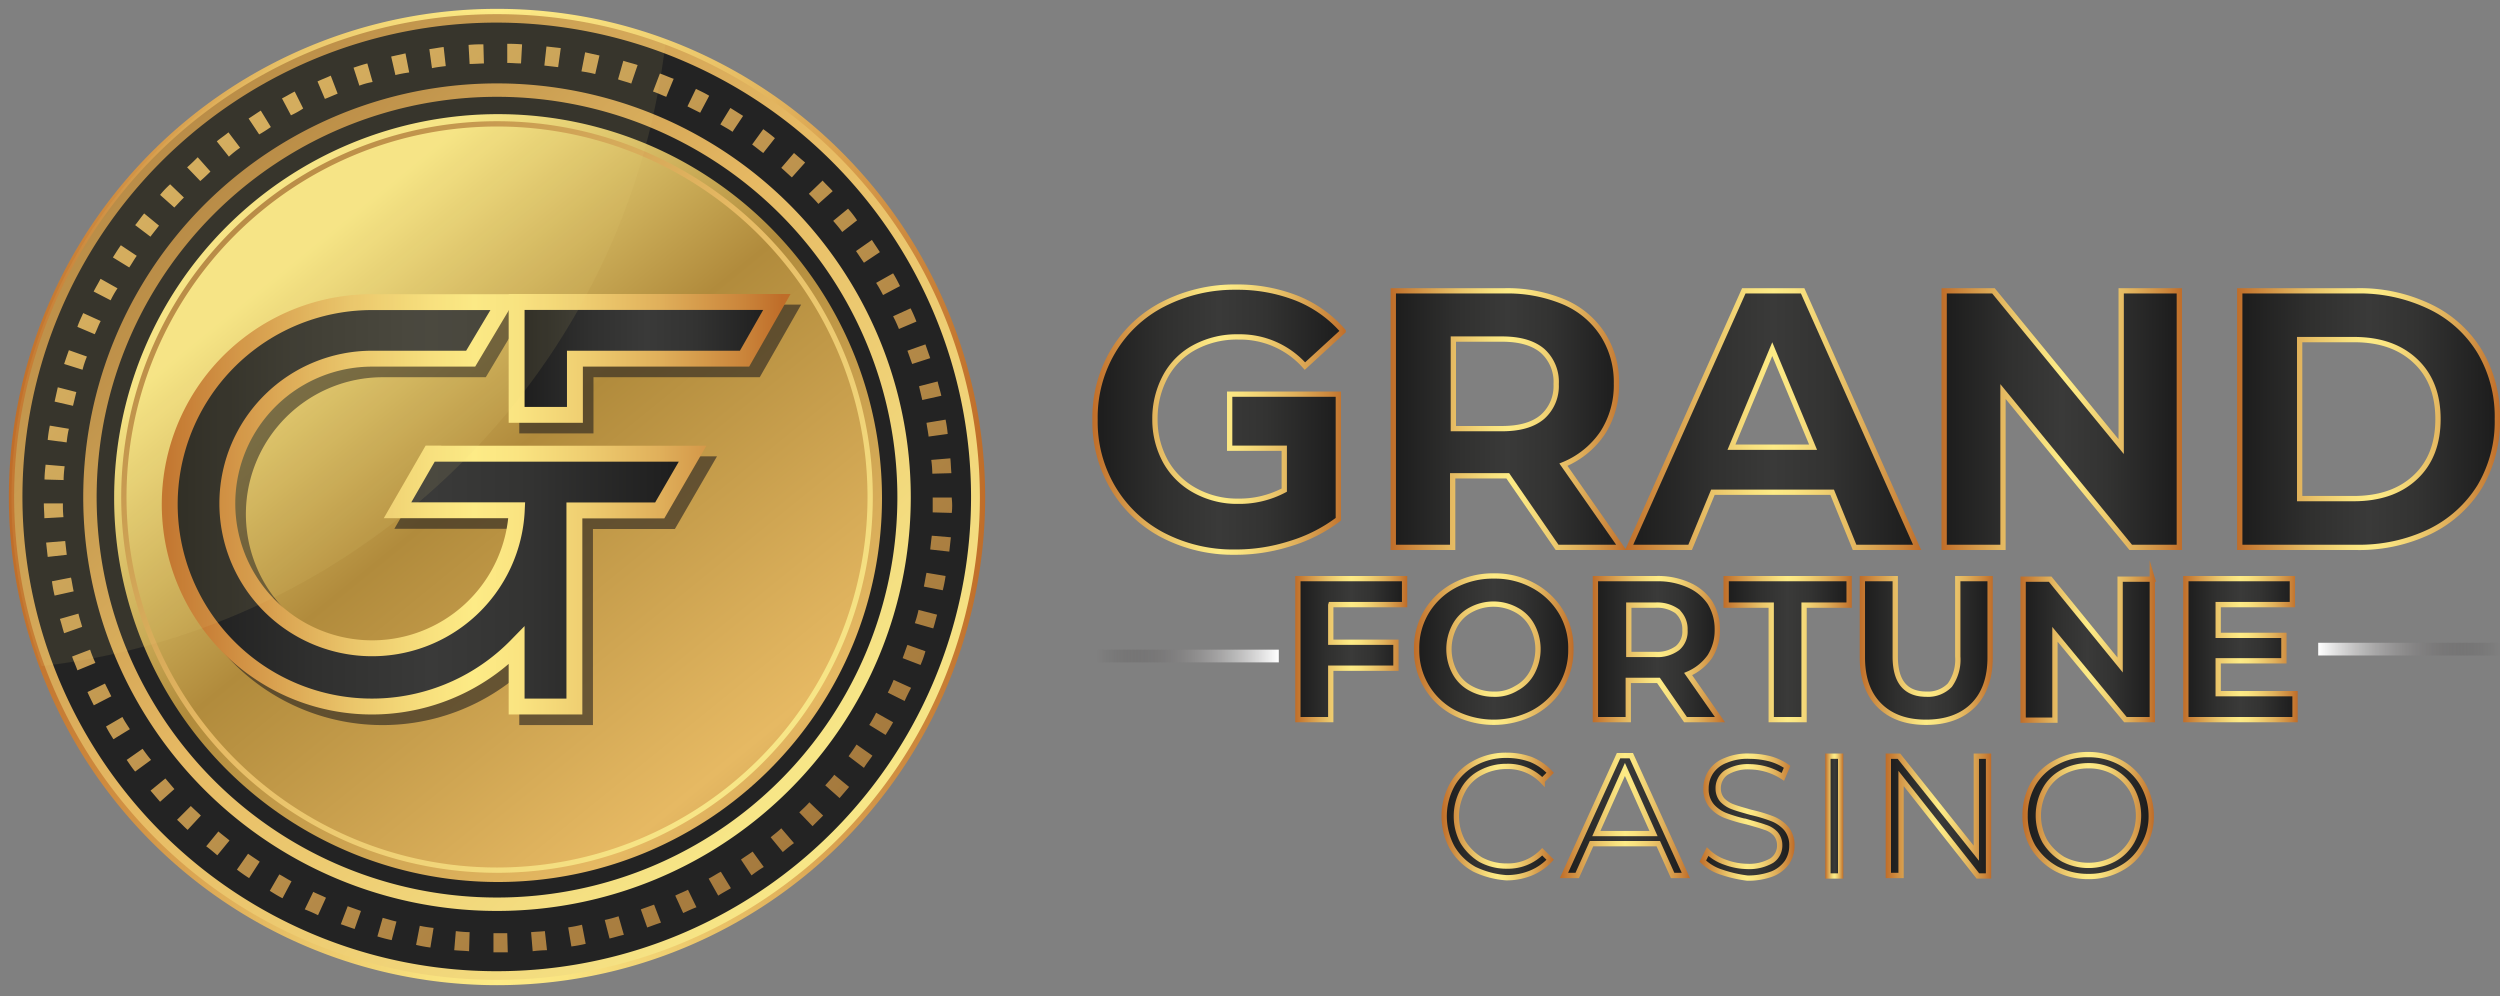 <svg xmlns="http://www.w3.org/2000/svg" xmlns:xlink="http://www.w3.org/1999/xlink" viewBox="0 0 471.67 187.93"><rect x="0" y="0" width="471.67" height="187.93" fill="#808080" stroke="none"/><defs><style>.a,.d,.e,.f,.g,.j,.m,.p,.q{fill:none;}.b{clip-path:url(#a);}.c{fill:url(#b);}.d{stroke:#232323;stroke-width:21.53px;}.aa,.ab,.ac,.ad,.ae,.af,.ag,.ah,.ai,.aj,.d,.e,.f,.g,.j,.l,.n,.o,.s,.t,.u,.v,.w,.x,.y,.z{stroke-miterlimit:10;}.e,.f{stroke-width:2.53px;}.e{stroke:url(#c);}.f{stroke:url(#d);}.g{stroke:url(#e);}.h{opacity:0.9;}.i{fill:url(#f);}.j{stroke:url(#g);}.k{opacity:0.6;}.l{fill:#231f20;}.l,.m{stroke:#231f20;}.m,.p,.q{stroke-width:3px;}.n{fill:url(#h);stroke:url(#i);}.o{fill:url(#j);stroke:url(#k);}.p{stroke:url(#l);}.q{stroke:url(#m);}.r{fill:#e8da78;opacity:0.1;isolation:isolate;}.s{fill:url(#n);stroke:url(#o);}.t{fill:url(#p);stroke:url(#q);}.u{fill:url(#r);stroke:url(#s);}.v{fill:url(#t);stroke:url(#u);}.w{fill:url(#v);stroke:url(#w);}.x{fill:url(#x);stroke:url(#y);}.y{fill:url(#z);stroke:url(#aa);}.z{fill:url(#ab);stroke:url(#ac);}.aa{fill:url(#ad);stroke:url(#ae);}.ab{fill:url(#af);stroke:url(#ag);}.ac{fill:url(#ah);stroke:url(#ai);}.ad{fill:url(#aj);stroke:url(#ak);}.ae{fill:url(#al);stroke:url(#am);}.af{fill:url(#an);stroke:url(#ao);}.ag{fill:url(#ap);stroke:url(#aq);}.ah{fill:url(#ar);stroke:url(#as);}.ai{fill:url(#at);stroke:url(#au);}.aj{fill:url(#av);stroke:url(#aw);}.ak{fill:url(#ax);}.al{fill:url(#ay);}</style><clipPath id="a"><path class="a" d="M93.77,2.17a91.6,91.6,0,1,0,91.6,91.6C185.27,43.27,144.17,2.17,93.77,2.17Z"/></clipPath><linearGradient id="b" x1="26.73" y1="178.07" x2="240.31" y2="-84.91" gradientTransform="matrix(1, 0, 0, -1, 0, 189.33)" gradientUnits="userSpaceOnUse"><stop offset="0.01" stop-color="#f7e687"/><stop offset="0.14" stop-color="#f7e687"/><stop offset="0.3" stop-color="#b18b3c"/><stop offset="0.51" stop-color="#e6b963"/><stop offset="0.74" stop-color="#895724"/><stop offset="0.76" stop-color="#8c5b27"/><stop offset="0.77" stop-color="#95672f"/><stop offset="0.79" stop-color="#a57b3e"/><stop offset="0.8" stop-color="#ba9852"/><stop offset="0.82" stop-color="#d6bc6b"/><stop offset="0.83" stop-color="#f6e689"/><stop offset="0.88" stop-color="#b1803b"/><stop offset="0.92" stop-color="#8e5c25"/><stop offset="0.95" stop-color="#844e23"/></linearGradient><linearGradient id="c" x1="28.65" y1="160.65" x2="158.8" y2="30.5" gradientTransform="matrix(1, 0, 0, -1, 0, 189.33)" gradientUnits="userSpaceOnUse"><stop offset="0" stop-color="#b48441"/><stop offset="0.45" stop-color="#e6b963"/><stop offset="0.99" stop-color="#f7e687"/></linearGradient><linearGradient id="d" x1="38.59" y1="150.78" x2="148.98" y2="40.39" xlink:href="#c"/><linearGradient id="e" x1="43.63" y1="145.71" x2="143.91" y2="45.43" xlink:href="#c"/><linearGradient id="f" x1="33.37" y1="155.91" x2="154.54" y2="34.74" gradientTransform="matrix(1, 0, 0, -1, 0, 189.33)" gradientUnits="userSpaceOnUse"><stop offset="0" stop-color="#e6b963"/><stop offset="1" stop-color="#b48441"/></linearGradient><linearGradient id="g" x1="1.67" y1="95.57" x2="185.87" y2="95.57" gradientTransform="matrix(1, 0, 0, -1, 0, 189.33)" gradientUnits="userSpaceOnUse"><stop offset="0" stop-color="#bf6d29"/><stop offset="0.14" stop-color="#d49748"/><stop offset="0.3" stop-color="#eac56a"/><stop offset="0.43" stop-color="#f8e17e"/><stop offset="0.5" stop-color="#fdeb86"/><stop offset="0.57" stop-color="#fae481"/><stop offset="0.67" stop-color="#f0d072"/><stop offset="0.8" stop-color="#e0b05b"/><stop offset="0.94" stop-color="#ca843a"/><stop offset="1" stop-color="#bf6d29"/></linearGradient><linearGradient id="h" x1="97.47" y1="121.72" x2="146.57" y2="121.72" gradientTransform="matrix(1, 0, 0, -1, 0, 189.33)" gradientUnits="userSpaceOnUse"><stop offset="0" stop-color="#1c1c1c"/><stop offset="0.28" stop-color="#30302f"/><stop offset="0.5" stop-color="#3a3a39"/><stop offset="0.69" stop-color="#333332"/><stop offset="0.96" stop-color="#1f1f1f"/><stop offset="1" stop-color="#1c1c1c"/></linearGradient><linearGradient id="i" x1="96.97" y1="121.72" x2="147.43" y2="121.72" xlink:href="#g"/><linearGradient id="j" x1="31.97" y1="94.22" x2="130.67" y2="94.22" xlink:href="#h"/><linearGradient id="k" x1="31.47" y1="94.22" x2="131.53" y2="94.22" xlink:href="#g"/><linearGradient id="l" x1="31.44" y1="121.72" x2="147.47" y2="121.72" xlink:href="#g"/><linearGradient id="m" x1="31.44" y1="94.22" x2="147.47" y2="94.22" xlink:href="#g"/><linearGradient id="n" x1="272.47" y1="154.02" x2="292.47" y2="154.02" gradientTransform="matrix(1, 0, 0, 1, 0, 0)" xlink:href="#h"/><linearGradient id="o" x1="271.97" y1="154.02" x2="293.16" y2="154.02" gradientTransform="matrix(1, 0, 0, 1, 0, 0)" xlink:href="#g"/><linearGradient id="p" x1="295.07" y1="153.87" x2="318.07" y2="153.87" gradientTransform="matrix(1, 0, 0, 1, 0, 0)" xlink:href="#h"/><linearGradient id="q" x1="294.29" y1="153.87" x2="318.84" y2="153.87" gradientTransform="matrix(1, 0, 0, 1, 0, 0)" xlink:href="#g"/><linearGradient id="r" x1="321.27" y1="154.17" x2="338.07" y2="154.17" gradientTransform="matrix(1, 0, 0, 1, 0, 0)" xlink:href="#h"/><linearGradient id="s" x1="320.66" y1="154.17" x2="338.57" y2="154.17" gradientTransform="matrix(1, 0, 0, 1, 0, 0)" xlink:href="#g"/><linearGradient id="t" x1="344.87" y1="153.97" x2="347.27" y2="153.97" gradientTransform="matrix(1, 0, 0, 1, 0, 0)" xlink:href="#h"/><linearGradient id="u" x1="344.37" y1="153.97" x2="347.77" y2="153.97" gradientTransform="matrix(1, 0, 0, 1, 0, 0)" xlink:href="#g"/><linearGradient id="v" x1="356.27" y1="153.97" x2="375.17" y2="153.97" gradientTransform="matrix(1, 0, 0, 1, 0, 0)" xlink:href="#h"/><linearGradient id="w" x1="355.77" y1="153.97" x2="375.67" y2="153.97" gradientTransform="matrix(1, 0, 0, 1, 0, 0)" xlink:href="#g"/><linearGradient id="x" x1="382.07" y1="153.87" x2="405.87" y2="153.87" gradientTransform="matrix(1, 0, 0, 1, 0, 0)" xlink:href="#h"/><linearGradient id="y" x1="381.57" y1="153.87" x2="406.37" y2="153.87" gradientTransform="matrix(1, 0, 0, 1, 0, 0)" xlink:href="#g"/><linearGradient id="z" x1="244.87" y1="122.47" x2="264.97" y2="122.47" gradientTransform="matrix(1, 0, 0, 1, 0, 0)" xlink:href="#h"/><linearGradient id="aa" x1="244.37" y1="122.47" x2="265.47" y2="122.47" gradientTransform="matrix(1, 0, 0, 1, 0, 0)" xlink:href="#g"/><linearGradient id="ab" x1="267.27" y1="122.47" x2="296.37" y2="122.47" gradientTransform="matrix(1, 0, 0, 1, 0, 0)" xlink:href="#h"/><linearGradient id="ac" x1="266.77" y1="122.47" x2="296.87" y2="122.47" gradientTransform="matrix(1, 0, 0, 1, 0, 0)" xlink:href="#g"/><linearGradient id="ad" x1="300.97" y1="122.47" x2="324.47" y2="122.47" gradientTransform="matrix(1, 0, 0, 1, 0, 0)" xlink:href="#h"/><linearGradient id="ae" x1="300.47" y1="122.47" x2="325.43" y2="122.47" gradientTransform="matrix(1, 0, 0, 1, 0, 0)" xlink:href="#g"/><linearGradient id="af" x1="325.67" y1="122.47" x2="348.87" y2="122.47" gradientTransform="matrix(1, 0, 0, 1, 0, 0)" xlink:href="#h"/><linearGradient id="ag" x1="325.17" y1="122.47" x2="349.37" y2="122.47" gradientTransform="matrix(1, 0, 0, 1, 0, 0)" xlink:href="#g"/><linearGradient id="ah" x1="351.37" y1="122.72" x2="375.47" y2="122.72" gradientTransform="matrix(1, 0, 0, 1, 0, 0)" xlink:href="#h"/><linearGradient id="ai" x1="350.87" y1="122.72" x2="375.97" y2="122.72" gradientTransform="matrix(1, 0, 0, 1, 0, 0)" xlink:href="#g"/><linearGradient id="aj" x1="381.67" y1="122.52" x2="406.07" y2="122.52" gradientTransform="matrix(1, 0, 0, 1, 0, 0)" xlink:href="#h"/><linearGradient id="ak" x1="381.17" y1="122.57" x2="406.57" y2="122.57" gradientTransform="matrix(1, 0, 0, 1, 0, 0)" xlink:href="#g"/><linearGradient id="al" x1="412.37" y1="122.47" x2="432.97" y2="122.47" gradientTransform="matrix(1, 0, 0, 1, 0, 0)" xlink:href="#h"/><linearGradient id="am" x1="411.87" y1="122.47" x2="433.47" y2="122.47" gradientTransform="matrix(1, 0, 0, 1, 0, 0)" xlink:href="#g"/><linearGradient id="an" x1="262.87" y1="79.07" x2="305.87" y2="79.07" gradientTransform="matrix(1, 0, 0, 1, 0, 0)" xlink:href="#h"/><linearGradient id="ao" x1="262.37" y1="79.07" x2="306.83" y2="79.07" gradientTransform="matrix(1, 0, 0, 1, 0, 0)" xlink:href="#g"/><linearGradient id="ap" x1="307.37" y1="79.07" x2="361.67" y2="79.07" gradientTransform="matrix(1, 0, 0, 1, 0, 0)" xlink:href="#h"/><linearGradient id="aq" x1="306.6" y1="79.07" x2="362.44" y2="79.07" gradientTransform="matrix(1, 0, 0, 1, 0, 0)" xlink:href="#g"/><linearGradient id="ar" x1="366.77" y1="79.07" x2="411.17" y2="79.07" gradientTransform="matrix(1, 0, 0, 1, 0, 0)" xlink:href="#h"/><linearGradient id="as" x1="366.27" y1="79.07" x2="411.67" y2="79.07" gradientTransform="matrix(1, 0, 0, 1, 0, 0)" xlink:href="#g"/><linearGradient id="at" x1="422.57" y1="79.07" x2="471.17" y2="79.07" gradientTransform="matrix(1, 0, 0, 1, 0, 0)" xlink:href="#h"/><linearGradient id="au" x1="422.07" y1="79.07" x2="471.67" y2="79.07" gradientTransform="matrix(1, 0, 0, 1, 0, 0)" xlink:href="#g"/><linearGradient id="av" x1="206.57" y1="79.17" x2="253.37" y2="79.17" gradientTransform="matrix(1, 0, 0, 1, 0, 0)" xlink:href="#h"/><linearGradient id="aw" x1="206.07" y1="79.17" x2="254.06" y2="79.17" gradientTransform="matrix(1, 0, 0, 1, 0, 0)" xlink:href="#g"/><linearGradient id="ax" x1="206.97" y1="65.57" x2="241.27" y2="65.57" gradientTransform="matrix(1, 0, 0, -1, 0, 189.33)" gradientUnits="userSpaceOnUse"><stop offset="0" stop-color="#231f20" stop-opacity="0"/><stop offset="1" stop-color="#fff"/></linearGradient><linearGradient id="ay" x1="471.67" y1="66.87" x2="437.37" y2="66.87" xlink:href="#ax"/></defs><g class="b"><path class="c" d="M184.47,93.77A90.75,90.75,0,1,1,93.77,3,90.8,90.8,0,0,1,184.47,93.77Z"/><path class="d" d="M177.17,94A83.2,83.2,0,1,1,94,10.77,83.2,83.2,0,0,1,177.17,94Z"/><path class="e" d="M184.47,93.77A90.75,90.75,0,1,1,93.77,3,90.8,90.8,0,0,1,184.47,93.77Z"/><path class="f" d="M170.57,93.77A76.8,76.8,0,1,1,93.77,17,76.82,76.82,0,0,1,170.57,93.77Z"/><path class="g" d="M164.17,93.77a70.4,70.4,0,1,1-70.4-70.4A70.38,70.38,0,0,1,164.17,93.77Z"/><g class="h"><path class="i" d="M94,179.67h-.9v-3.6h2.6l.1,3.6Zm-5.5-.2c-.9-.1-1.8-.1-2.8-.2l.3-3.6a24.62,24.62,0,0,0,2.6.2Zm12,0-.3-3.6c.9-.1,1.8-.1,2.6-.2l.4,3.6A24.52,24.52,0,0,0,100.47,179.47Zm-19.3-.7a25.58,25.58,0,0,1-2.7-.5l.7-3.6a23.36,23.36,0,0,0,2.6.4Zm26.6-.2-.6-3.6a23.81,23.81,0,0,0,2.6-.5l.7,3.6A25.58,25.58,0,0,1,107.77,178.57Zm-33.9-1.2a26.81,26.81,0,0,1-2.7-.7l1-3.5c.8.2,1.7.5,2.6.7Zm41.1-.3-.9-3.5a25,25,0,0,0,2.6-.7l1,3.5C116.77,176.57,115.87,176.87,115,177.07Zm-48.1-1.8c-.9-.3-1.7-.6-2.6-.9l1.3-3.4c.8.3,1.7.6,2.5.9Zm55.2-.3-1.2-3.4c.8-.3,1.7-.6,2.5-.9l1.3,3.4C123.77,174.37,123,174.67,122.07,175ZM60,172.67a27.18,27.18,0,0,0-2.5-1.1l1.6-3.3c.8.4,1.6.7,2.4,1.1Zm68.9-.4-1.5-3.3c.8-.4,1.6-.7,2.4-1.1l1.6,3.3C130.57,171.47,129.77,171.87,128.87,172.27Zm-75.6-2.8c-.8-.4-1.6-.9-2.4-1.4l1.8-3.1c.8.4,1.5.9,2.3,1.3Zm82.2-.5-1.8-3.2c.8-.4,1.5-.9,2.3-1.3l1.9,3.1C137.07,168.07,136.27,168.47,135.47,169ZM47,165.67c-.8-.5-1.5-1-2.3-1.6l2.1-3c.7.5,1.5,1,2.2,1.5Zm94.8-.5-2-3c.7-.5,1.5-1,2.2-1.5l2.1,2.9C143.27,164.07,142.57,164.57,141.77,165.17ZM41,161.37c-.7-.6-1.4-1.2-2.1-1.7l2.3-2.8c.7.6,1.4,1.1,2.1,1.7Zm106.7-.6-2.3-2.8c.7-.6,1.4-1.1,2-1.7l2.4,2.8C149.07,159.57,148.37,160.17,147.67,160.77Zm-112.3-4.2c-.7-.6-1.3-1.3-2-1.9l2.6-2.6c.6.6,1.3,1.2,1.9,1.8Zm117.9-.7-2.5-2.6c.6-.6,1.3-1.2,1.9-1.9l2.6,2.5Zm-123.1-4.6-1.8-2.1,2.8-2.3,1.7,2Zm128.2-.7-2.7-2.4c.6-.7,1.2-1.3,1.7-2l2.8,2.3Zm-132.9-5c-.6-.7-1.1-1.5-1.6-2.2l3-2.1c.5.7,1,1.4,1.6,2.1Zm137.5-.7-2.9-2.2c.5-.7,1-1.4,1.5-2.2l3,2.1C164.07,143.37,163.47,144.07,163,144.87Zm-141.6-5.4c-.5-.8-1-1.6-1.4-2.4l3.1-1.8c.4.8.9,1.5,1.4,2.3Zm145.7-.8-3.1-1.9c.5-.8.9-1.5,1.3-2.3l3.2,1.8C168.07,137.07,167.57,137.87,167.07,138.67Zm-149.4-5.6c-.4-.8-.8-1.6-1.2-2.5l3.3-1.6,1.2,2.4Zm153-.8-3.2-1.6a25.57,25.57,0,0,0,1.1-2.4l3.3,1.5C171.47,130.57,171.07,131.37,170.67,132.27Zm-156.1-5.8c-.3-.9-.7-1.7-1-2.6l3.4-1.3a26,26,0,0,0,1,2.5Zm159.1-1-3.4-1.3c.3-.8.6-1.7.9-2.5l3.4,1.2A19.85,19.85,0,0,1,173.67,125.47Zm-161.6-6c-.3-.9-.5-1.8-.8-2.7l3.5-1c.2.9.5,1.7.7,2.5Zm164-.9-3.5-1a23.35,23.35,0,0,0,.7-2.5l3.5.9C176.57,116.77,176.37,117.67,176.07,118.57Zm-165.8-6.2a25.58,25.58,0,0,1-.5-2.7l3.6-.7c.2.9.3,1.7.5,2.6Zm167.6-1-3.6-.7c.2-.9.3-1.7.5-2.6l3.6.6A25.58,25.58,0,0,1,177.87,111.37ZM9,105.07l-.3-2.7,3.6-.3c.1.9.2,1.8.3,2.6Zm170.1-1-3.6-.4c.1-.9.2-1.8.3-2.6l3.6.3ZM8.37,97.77c0-.9-.1-1.8-.1-2.8h3.6a21.75,21.75,0,0,0,.1,2.6Zm171.2-1-3.6-.1v-2.8h3.6v.2A12.18,12.18,0,0,1,179.57,96.77ZM12,90.57l-3.6-.1c0-.9.1-1.8.2-2.8l3.6.3A21.12,21.12,0,0,0,12,90.57Zm163.9-1.2a21.12,21.12,0,0,0-.2-2.6l3.6-.3c.1.9.1,1.8.2,2.8Zm-163.3-5.9L9,83a25.12,25.12,0,0,1,.4-2.7l3.6.6C12.77,81.77,12.67,82.67,12.57,83.47Zm162.6-1.1c-.1-.9-.3-1.8-.4-2.6l3.6-.6a25.12,25.12,0,0,1,.4,2.7Zm-161.4-5.8-3.5-.8.6-2.7,3.5.9C14.17,74.87,14,75.67,13.77,76.57ZM174,75.47c-.2-.9-.4-1.7-.6-2.6l3.5-.9c.2.9.5,1.8.7,2.7Zm-158.4-5.7-3.5-1.1c.3-.9.6-1.8.9-2.6l3.4,1.2A18.29,18.29,0,0,0,15.57,69.77Zm156.5-1.1c-.3-.8-.6-1.7-.9-2.5l3.4-1.2c.3.9.6,1.7.9,2.6Zm-154.2-5.6-3.3-1.4c.3-.9.7-1.7,1.1-2.6l3.3,1.5C18.57,61.37,18.27,62.27,17.87,63.07Zm151.7-1a25.57,25.57,0,0,0-1.1-2.4l3.3-1.5a27.18,27.18,0,0,1,1.1,2.5Zm-148.7-5.4L17.67,55c.4-.8.9-1.6,1.3-2.4l3.2,1.8A17.1,17.1,0,0,0,20.87,56.67Zm145.7-1c-.4-.8-.8-1.5-1.3-2.3l3.2-1.8c.5.8.9,1.6,1.3,2.4Zm-142.2-5.2-3.1-1.9c.5-.8,1-1.6,1.5-2.3l3,2C25.27,49,24.87,49.77,24.37,50.47Zm138.6-.9c-.5-.7-1-1.5-1.5-2.2l3-2.1c.5.8,1,1.5,1.5,2.3Zm-134.6-4.9-2.9-2.2c.6-.7,1.1-1.5,1.7-2.2l2.8,2.3C29.47,43.27,28.87,44,28.37,44.67Zm130.5-.9c-.5-.7-1.1-1.4-1.7-2.1l2.8-2.3a18.39,18.39,0,0,1,1.7,2.2Zm-126-4.6-2.7-2.4a18,18,0,0,1,1.9-2l2.6,2.5C34.07,37.87,33.47,38.57,32.87,39.17Zm121.5-.7c-.6-.7-1.2-1.3-1.8-1.9l2.6-2.5c.6.7,1.3,1.3,1.9,2Zm-116.6-4.3-2.5-2.6c.7-.6,1.4-1.3,2-1.9l2.4,2.7C39.07,33,38.47,33.57,37.77,34.17Zm111.6-.7c-.7-.6-1.3-1.2-2-1.8l2.4-2.8,2.1,1.8Zm-106.2-3.9-2.3-2.9c.7-.6,1.5-1.1,2.2-1.7l2.2,2.9A19.32,19.32,0,0,0,43.17,29.57Zm100.8-.7c-.7-.5-1.4-1.1-2.1-1.6l2.1-2.9c.7.5,1.5,1.1,2.2,1.7Zm-95.1-3.5-2-3c.8-.5,1.5-1,2.3-1.5l1.9,3.1C50.37,24.47,49.57,25,48.87,25.37Zm89.3-.5c-.7-.5-1.5-.9-2.3-1.4l1.9-3.1,2.4,1.5Zm-83.3-3.1-1.7-3.2c.8-.4,1.6-.9,2.4-1.3l1.6,3.2A17.1,17.1,0,0,1,54.87,21.77Zm77.2-.5-2.4-1.2,1.6-3.3c.8.4,1.7.8,2.5,1.3Zm-70.8-2.6-1.4-3.3c.8-.4,1.7-.7,2.5-1.1l1.3,3.4C62.87,18,62.07,18.37,61.27,18.67Zm64.4-.4c-.8-.3-1.6-.7-2.5-1l1.3-3.4c.9.3,1.7.7,2.6,1Zm-57.9-2.1-1.1-3.4c.9-.3,1.8-.6,2.6-.8l1,3.5A13.57,13.57,0,0,0,67.77,16.17Zm51.3-.4c-.8-.3-1.7-.5-2.5-.8l1-3.5c.9.3,1.8.5,2.7.8Zm-44.5-1.6-.8-3.5,2.7-.6.7,3.6A23.81,23.81,0,0,0,74.57,14.17Zm37.7-.2a23.81,23.81,0,0,0-2.6-.5l.7-3.6,2.7.6Zm-30.8-1.1L81,9.27c.9-.1,1.8-.3,2.7-.4l.4,3.6C83.27,12.57,82.37,12.67,81.47,12.87Zm23.8-.2-2.6-.3.4-3.6,2.7.3Zm-16.7-.6-.2-3.6a25.28,25.28,0,0,1,2.8-.1l.1,3.6C90.27,12,89.37,12.07,88.57,12.07Zm9.7-.1c-.9,0-1.8-.1-2.6-.1V8.27a27.15,27.15,0,0,1,2.8.1Z"/></g></g><path class="j" d="M93.77,2.17a91.6,91.6,0,1,0,91.6,91.6C185.27,43.27,144.17,2.17,93.77,2.17Z"/><g class="k"><polygon class="l" points="110.47 58.97 99.67 58.97 99.47 58.97 99.47 80.27 110.47 80.27 110.47 69.67 142.47 69.67 148.57 58.97 110.47 58.97"/><path class="l" d="M83.77,87.57h-.6L77,98.27h22.5a27.32,27.32,0,1,1-27.3-28.6h18.6L97.17,59h-25a38.15,38.15,0,1,0,27.3,64.8v11.5h10.9v-37h16.1l6.2-10.7H83.77Z"/><polygon class="m" points="110.47 58.97 99.67 58.97 99.47 58.97 99.47 80.27 110.47 80.27 110.47 69.67 142.47 69.67 148.57 58.97 110.47 58.97"/><path class="m" d="M83.77,87.57h-.6L77,98.27h22.5a27.32,27.32,0,1,1-27.3-28.6h18.6L97.17,59h-25a38.15,38.15,0,1,0,27.3,64.8v11.5h10.9v-37h16.1l6.2-10.7H83.77Z"/></g><polygon class="n" points="108.47 56.97 97.67 56.97 97.47 56.97 97.47 78.27 108.47 78.27 108.47 67.67 140.47 67.67 146.57 56.97 108.47 56.97"/><path class="o" d="M81.77,85.57h-.6L75,96.27h22.5a27.32,27.32,0,1,1-27.3-28.6h18.6L95.17,57h-25a38.15,38.15,0,1,0,27.3,64.8v11.5h10.9v-37h16.1l6.2-10.7H81.77Z"/><polygon class="p" points="108.47 56.97 97.67 56.97 97.47 56.97 97.47 78.27 108.47 78.27 108.47 67.67 140.47 67.67 146.57 56.97 108.47 56.97"/><path class="q" d="M81.77,85.57h-.6L75,96.27h22.5a27.32,27.32,0,1,1-27.3-28.6h18.6L95.17,57h-25a38.15,38.15,0,1,0,27.3,64.8v11.5h10.9v-37h16.1l6.2-10.7H81.77Z"/><path class="r" d="M125.57,7.87A91.66,91.66,0,0,0,7.87,125.67C69.47,118.57,118.57,69.47,125.57,7.87Z"/><path class="s" d="M278.17,164a11,11,0,0,1-4.2-4.1,12.35,12.35,0,0,1,0-11.8,10.36,10.36,0,0,1,4.2-4.1,12.26,12.26,0,0,1,6.1-1.5,13.44,13.44,0,0,1,4.6.8,10.14,10.14,0,0,1,3.6,2.5l-1.5,1.5a9,9,0,0,0-6.7-2.7,10.16,10.16,0,0,0-4.9,1.2,8,8,0,0,0-3.4,3.4,10.2,10.2,0,0,0,0,9.6,10.05,10.05,0,0,0,3.4,3.4,10.16,10.16,0,0,0,4.9,1.2,9,9,0,0,0,6.7-2.7l1.5,1.5a10.14,10.14,0,0,1-3.6,2.5,11.93,11.93,0,0,1-4.7.9A16.63,16.63,0,0,1,278.17,164Z"/><path class="t" d="M312.87,159.17h-12.6l-2.7,6h-2.5l10.3-22.6h2.4l10.3,22.6h-2.5Zm-.9-1.9-5.4-12.1-5.4,12.1Z"/><path class="u" d="M324.87,164.57a9,9,0,0,1-3.6-2.1l.9-1.8a8.81,8.81,0,0,0,3.3,2,12.49,12.49,0,0,0,4.2.8,8.44,8.44,0,0,0,4.6-1.1,3.39,3.39,0,0,0,1.5-2.9,3.29,3.29,0,0,0-.8-2.2,4.48,4.48,0,0,0-2-1.2c-.8-.3-1.9-.6-3.3-1a30.55,30.55,0,0,1-4.1-1.2,6.77,6.77,0,0,1-2.6-1.8,4.86,4.86,0,0,1-1.1-3.3,5.61,5.61,0,0,1,.9-3.1,5.78,5.78,0,0,1,2.8-2.2,10.54,10.54,0,0,1,4.6-.8,15.83,15.83,0,0,1,3.8.5,10.5,10.5,0,0,1,3.2,1.5l-.8,1.9a11.69,11.69,0,0,0-3-1.4,11.85,11.85,0,0,0-3.2-.5,7.84,7.84,0,0,0-4.5,1.1,3.56,3.56,0,0,0-1.5,3,3.29,3.29,0,0,0,.8,2.2,5.39,5.39,0,0,0,2.1,1.3c.8.3,1.9.6,3.3,1a28.52,28.52,0,0,1,4,1.2,6.77,6.77,0,0,1,2.6,1.8,4.86,4.86,0,0,1,1.1,3.3,5.61,5.61,0,0,1-.9,3.1,6.28,6.28,0,0,1-2.8,2.2,12.8,12.8,0,0,1-4.7.8A24,24,0,0,1,324.87,164.57Z"/><path class="v" d="M344.87,142.67h2.4v22.6h-2.4Z"/><path class="w" d="M375.17,142.67v22.6h-2l-14.5-18.4v18.3h-2.4v-22.5h2l14.6,18.3v-18.3Z"/><path class="x" d="M387.87,163.87a12.07,12.07,0,0,1-4.3-4.1,11.5,11.5,0,0,1-1.5-5.9,11.77,11.77,0,0,1,1.5-5.9,10.64,10.64,0,0,1,4.3-4.1,12.26,12.26,0,0,1,6.1-1.5,12.53,12.53,0,0,1,6.1,1.5,11,11,0,0,1,4.2,4.1,11.84,11.84,0,0,1,1.6,5.9,10.9,10.9,0,0,1-1.6,5.9,10.36,10.36,0,0,1-4.2,4.1,12.26,12.26,0,0,1-6.1,1.5A12.81,12.81,0,0,1,387.87,163.87Zm11-1.8a8.56,8.56,0,0,0,3.4-3.4,10.2,10.2,0,0,0,0-9.6,9.24,9.24,0,0,0-3.4-3.4,9.77,9.77,0,0,0-4.8-1.2,10.16,10.16,0,0,0-4.9,1.2,8,8,0,0,0-3.4,3.4,10.2,10.2,0,0,0,0,9.6,10.05,10.05,0,0,0,3.4,3.4,10.16,10.16,0,0,0,4.9,1.2A10.05,10.05,0,0,0,398.87,162.07Z"/><path class="y" d="M251.07,114.17v7h12.3v4.9h-12.3v9.7h-6.2v-26.6H265v4.9h-13.9Z"/><path class="z" d="M274.37,134.47a13.26,13.26,0,0,1-7.1-12,13.26,13.26,0,0,1,1.9-7.1,13.61,13.61,0,0,1,5.2-4.9,15.41,15.41,0,0,1,7.5-1.8,15,15,0,0,1,7.4,1.8,13.61,13.61,0,0,1,5.2,4.9,13,13,0,0,1,1.9,7.1,13.26,13.26,0,0,1-1.9,7.1,13.61,13.61,0,0,1-5.2,4.9,16.32,16.32,0,0,1-14.9,0Zm11.7-4.6a7.23,7.23,0,0,0,3-3,9.35,9.35,0,0,0,0-8.8,7.23,7.23,0,0,0-3-3,9,9,0,0,0-8.6,0,7.23,7.23,0,0,0-3,3,9.35,9.35,0,0,0,0,8.8,7.23,7.23,0,0,0,3,3,8.86,8.86,0,0,0,4.3,1.1A7.67,7.67,0,0,0,286.07,129.87Z"/><path class="aa" d="M318,135.77l-5.1-7.4h-5.7v7.4H301v-26.6h11.5a14.12,14.12,0,0,1,6.1,1.2,9.39,9.39,0,0,1,4,3.3,9.5,9.5,0,0,1,1.4,5.1,9.25,9.25,0,0,1-1.4,5.1,9.7,9.7,0,0,1-4.1,3.3l6,8.6Zm-1.5-20.4a6.56,6.56,0,0,0-4.2-1.2h-5v9.3h5a6.38,6.38,0,0,0,4.2-1.2,4.12,4.12,0,0,0,1.4-3.4A4.51,4.51,0,0,0,316.47,115.37Z"/><path class="ab" d="M334.17,114.17h-8.5v-5h23.2v5h-8.5v21.6h-6.2Z"/><path class="ac" d="M354.57,133.07c-2.1-2.1-3.2-5.1-3.2-9v-14.9h6.2v14.7c0,4.8,2,7.1,5.9,7.1a5.72,5.72,0,0,0,4.4-1.7,8.28,8.28,0,0,0,1.5-5.4v-14.7h6.1v14.9c0,3.9-1.1,6.9-3.2,9s-5.1,3.2-8.9,3.2S356.67,135.17,354.57,133.07Z"/><path class="ad" d="M406.07,109.17v26.6H401l-13.3-16.1v16.2h-6v-26.6h5.1l13.2,16.2v-16.2h6.1Z"/><path class="ae" d="M433,130.87v4.9h-20.6v-26.6h20.1v4.9h-14v5.8h12.4v4.8h-12.4v6.2Z"/><path class="af" d="M293.77,103.27l-9.3-13.5h-10.4v13.5h-11.2V54.87h21a27.63,27.63,0,0,1,11.2,2.1,16.36,16.36,0,0,1,7.3,6.1,16.64,16.64,0,0,1,2.6,9.3,16.64,16.64,0,0,1-2.6,9.3,16.46,16.46,0,0,1-7.4,6l10.9,15.6ZM291,66.17c-1.8-1.5-4.3-2.2-7.7-2.2h-9.1v16.9h9.1c3.4,0,5.9-.7,7.7-2.2a7.78,7.78,0,0,0,2.6-6.2A7.85,7.85,0,0,0,291,66.17Z"/><path class="ag" d="M345.67,92.87h-22.5l-4.3,10.4h-11.5L329,54.87h11.1l21.6,48.4h-11.8Zm-3.6-8.5-7.7-18.5-7.7,18.5Z"/><path class="ah" d="M411.17,54.87v48.4H402l-24.1-29.4v29.4h-11.1V54.87h9.3l24.1,29.4V54.87Z"/><path class="ai" d="M422.57,54.87h22a30.59,30.59,0,0,1,13.9,3,22.15,22.15,0,0,1,9.4,8.5,24,24,0,0,1,3.3,12.7,24,24,0,0,1-3.3,12.7,22.81,22.81,0,0,1-9.4,8.5,30.89,30.89,0,0,1-13.9,3h-22Zm21.5,39.2c4.8,0,8.7-1.3,11.6-4s4.3-6.4,4.3-11-1.4-8.3-4.3-11-6.7-4-11.6-4h-10.2v30Z"/><path class="aj" d="M232,84.57h10.3v7.9a18.05,18.05,0,0,1-8.7,2.1,16.48,16.48,0,0,1-8.1-2,14.1,14.1,0,0,1-5.6-5.5,16.37,16.37,0,0,1-2-8,16.76,16.76,0,0,1,2-8.1,13.49,13.49,0,0,1,5.6-5.5,16.83,16.83,0,0,1,8.2-1.9,16.33,16.33,0,0,1,12.5,5.5l7.2-6.6a22.73,22.73,0,0,0-8.7-6.2,30.57,30.57,0,0,0-11.5-2.1,29.44,29.44,0,0,0-13.7,3.2,23.32,23.32,0,0,0-9.5,8.9,24.39,24.39,0,0,0-3.4,12.9,24.39,24.39,0,0,0,3.4,12.9,23.69,23.69,0,0,0,9.4,8.9,28.74,28.74,0,0,0,13.6,3.2,33.68,33.68,0,0,0,10.4-1.6,28.86,28.86,0,0,0,9.1-4.6V74.37H232Z"/><rect class="ak" x="206.97" y="122.57" width="34.3" height="2.4"/><rect class="al" x="437.37" y="121.27" width="34.3" height="2.4"/></svg>